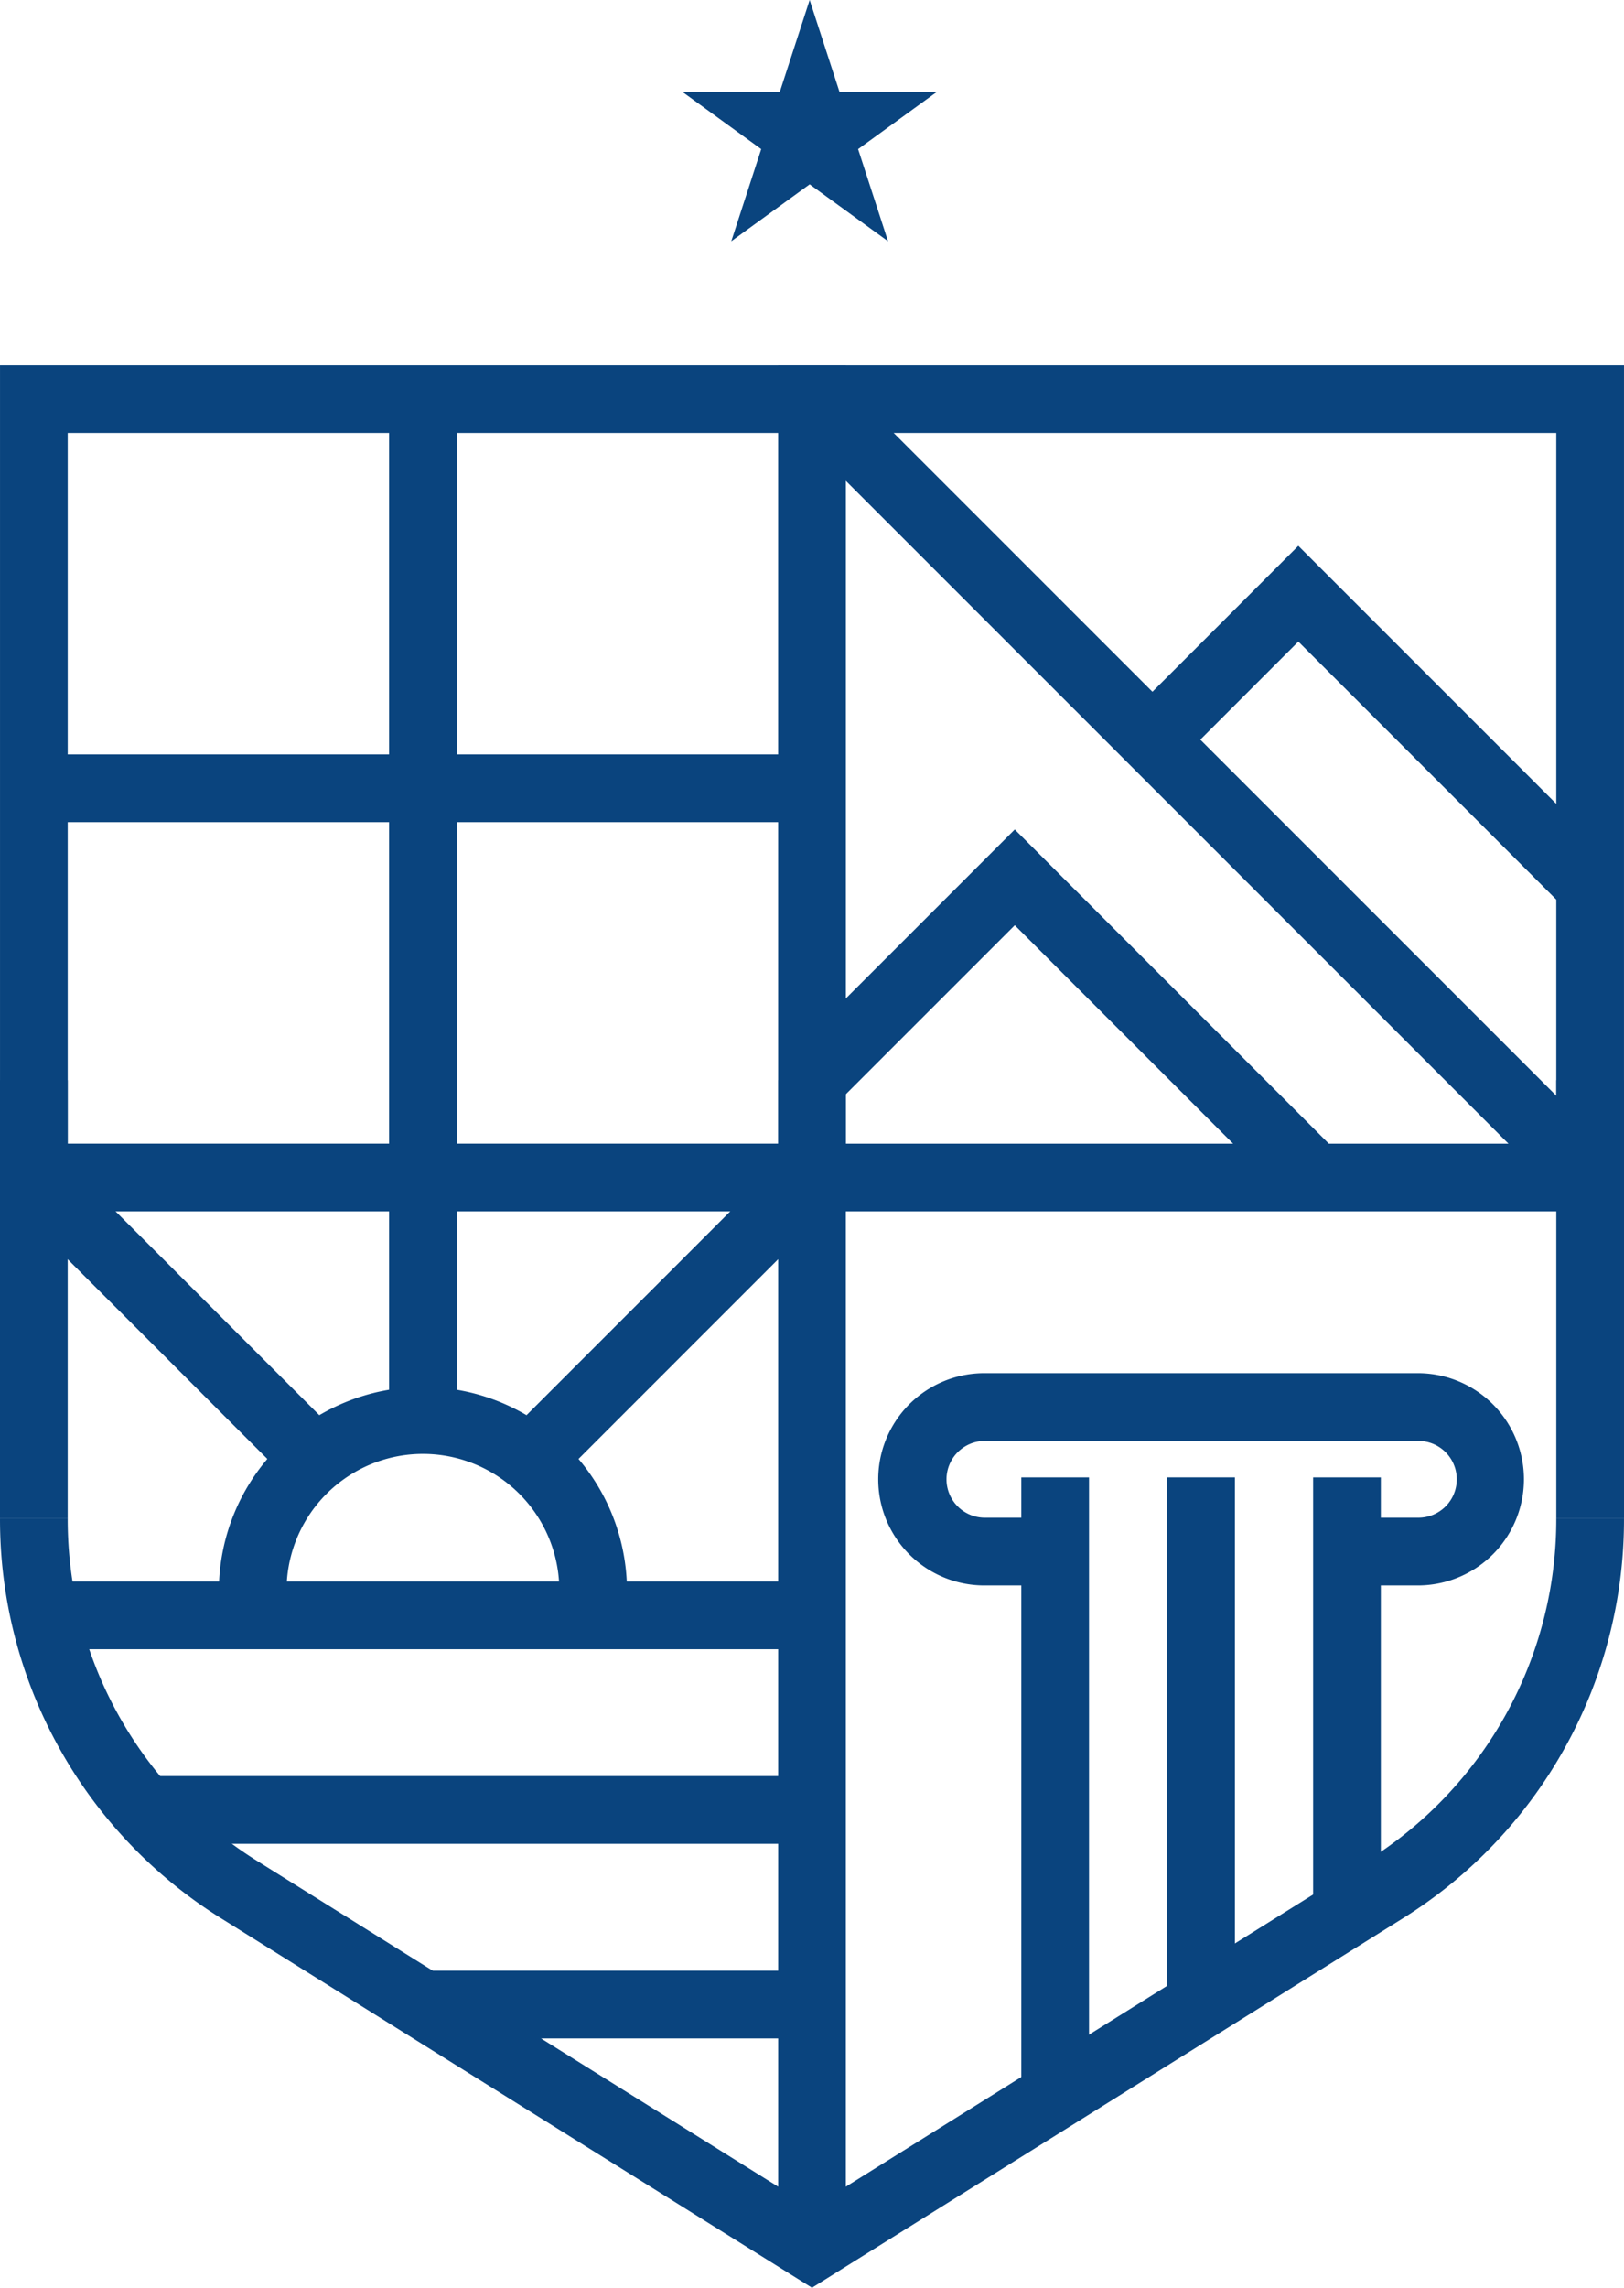 <svg xmlns="http://www.w3.org/2000/svg" width="408.318" height="575.009" viewBox="0 0 408.318 575.009"><g transform="translate(-144.174 -8768.891)"><g transform="translate(437.646 9140.22)"><rect width="17.023" height="132.504" fill="#0a447e"/></g><g transform="translate(364.986 9114.031)"><path d="M1618.284,1400.445h-13.752v-17.025h13.752a9.651,9.651,0,1,0,0-19.3H1509.292a9.651,9.651,0,0,0,0,19.3h9.428v17.025h-9.428a26.676,26.676,0,0,1,0-53.352h108.992a26.676,26.676,0,1,1,0,53.352Z" transform="translate(-1482.616 -1347.094)" fill="#0a447e"/></g><g transform="translate(152.686 8958.513)"><rect width="195.648" height="17.023" fill="#0a447e"/></g><g transform="translate(241.998 8869.199)"><rect width="17.023" height="195.648" fill="#0a447e"/></g><g transform="translate(144.177 8860.689)"><path d="M1671.531,1532.52H1458.868V1319.847h212.664Zm-195.64-17.024h178.625V1336.871H1475.892Z" transform="translate(-1458.868 -1319.847)" fill="#0a447e"/></g><g transform="translate(339.826 8860.689)"><path d="M1692.573,1532.52H1479.91V1319.847h212.664ZM1496.924,1515.5h178.625V1336.871H1496.924Z" transform="translate(-1479.91 -1319.847)" fill="#0a447e"/></g><g transform="translate(339.821 9040.393)"><rect width="17.023" height="293.472" fill="#0a447e"/></g><g transform="translate(535.469 9040.393)"><rect width="17.023" height="110.052" fill="#0a447e"/></g><g transform="translate(342.315 8863.183)"><rect width="17.022" height="268.041" transform="translate(0 12.037) rotate(-45)" fill="#0a447e"/></g><g transform="translate(427.911 8906.073)"><path d="M1599.434,1416.153l-67.349-67.349-30.666,30.664-12.036-12.036,42.7-42.7,79.385,79.388Z" transform="translate(-1489.383 -1324.728)" fill="#0a447e"/></g><g transform="translate(342.315 8977.372)"><path d="M1604.528,1423.82l-67.349-67.349-44.965,44.964-12.036-12.036,57-57,79.386,79.387Z" transform="translate(-1480.178 -1332.396)" fill="#0a447e"/></g><g transform="translate(144.177 9150.445)"><path d="M1663.024,1544.464l-148.313-92.692a118.15,118.15,0,0,1-55.844-100.763h17.024a101.193,101.193,0,0,0,47.848,86.322l139.284,87.058,139.295-87.058a101.209,101.209,0,0,0,47.838-86.322h17.024a118.15,118.15,0,0,1-55.844,100.763Z" transform="translate(-1458.868 -1351.01)" fill="#0a447e"/></g><g transform="translate(144.174 9040.393)"><rect width="17.023" height="110.052" fill="#0a447e"/></g><g transform="translate(199.202 9117.475)"><path d="M1567.4,1398.78h-17.016a34.287,34.287,0,1,0-68.573,0h-17.024a51.307,51.307,0,1,1,102.614,0Z" transform="translate(-1464.786 -1347.464)" fill="#0a447e"/></g><g transform="translate(152.686 9166.388)"><rect width="195.648" height="17.023" fill="#0a447e"/></g><g transform="translate(177.142 9215.302)"><rect width="171.192" height="17.023" fill="#0a447e"/></g><g transform="translate(250.509 9264.211)"><rect width="97.824" height="17.023" fill="#0a447e"/></g><g transform="translate(241.998 9064.846)"><rect width="17.023" height="61.139" fill="#0a447e"/></g><g transform="translate(146.668 9058.829)"><rect width="17.022" height="103.758" transform="matrix(0.707, -0.707, 0.707, 0.707, 0, 12.037)" fill="#0a447e"/></g><g transform="translate(275.063 9058.826)"><rect width="95.11" height="17.022" transform="translate(0 67.256) rotate(-45.002)" fill="#0a447e"/></g><g transform="translate(400.961 9140.224)"><rect width="17.023" height="156.958" fill="#0a447e"/></g><g transform="translate(474.33 9140.224)"><rect width="17.023" height="108.045" fill="#0a447e"/></g><g transform="translate(315.857 8768.891)"><path d="M1509.542,1309.974l7.526,23.166h24.36l-19.708,14.317,7.527,23.166-19.706-14.317-19.708,14.317,7.528-23.166-19.708-14.317h24.36Z" transform="translate(-1477.654 -1309.974)" fill="#0a447e"/></g></g></svg>